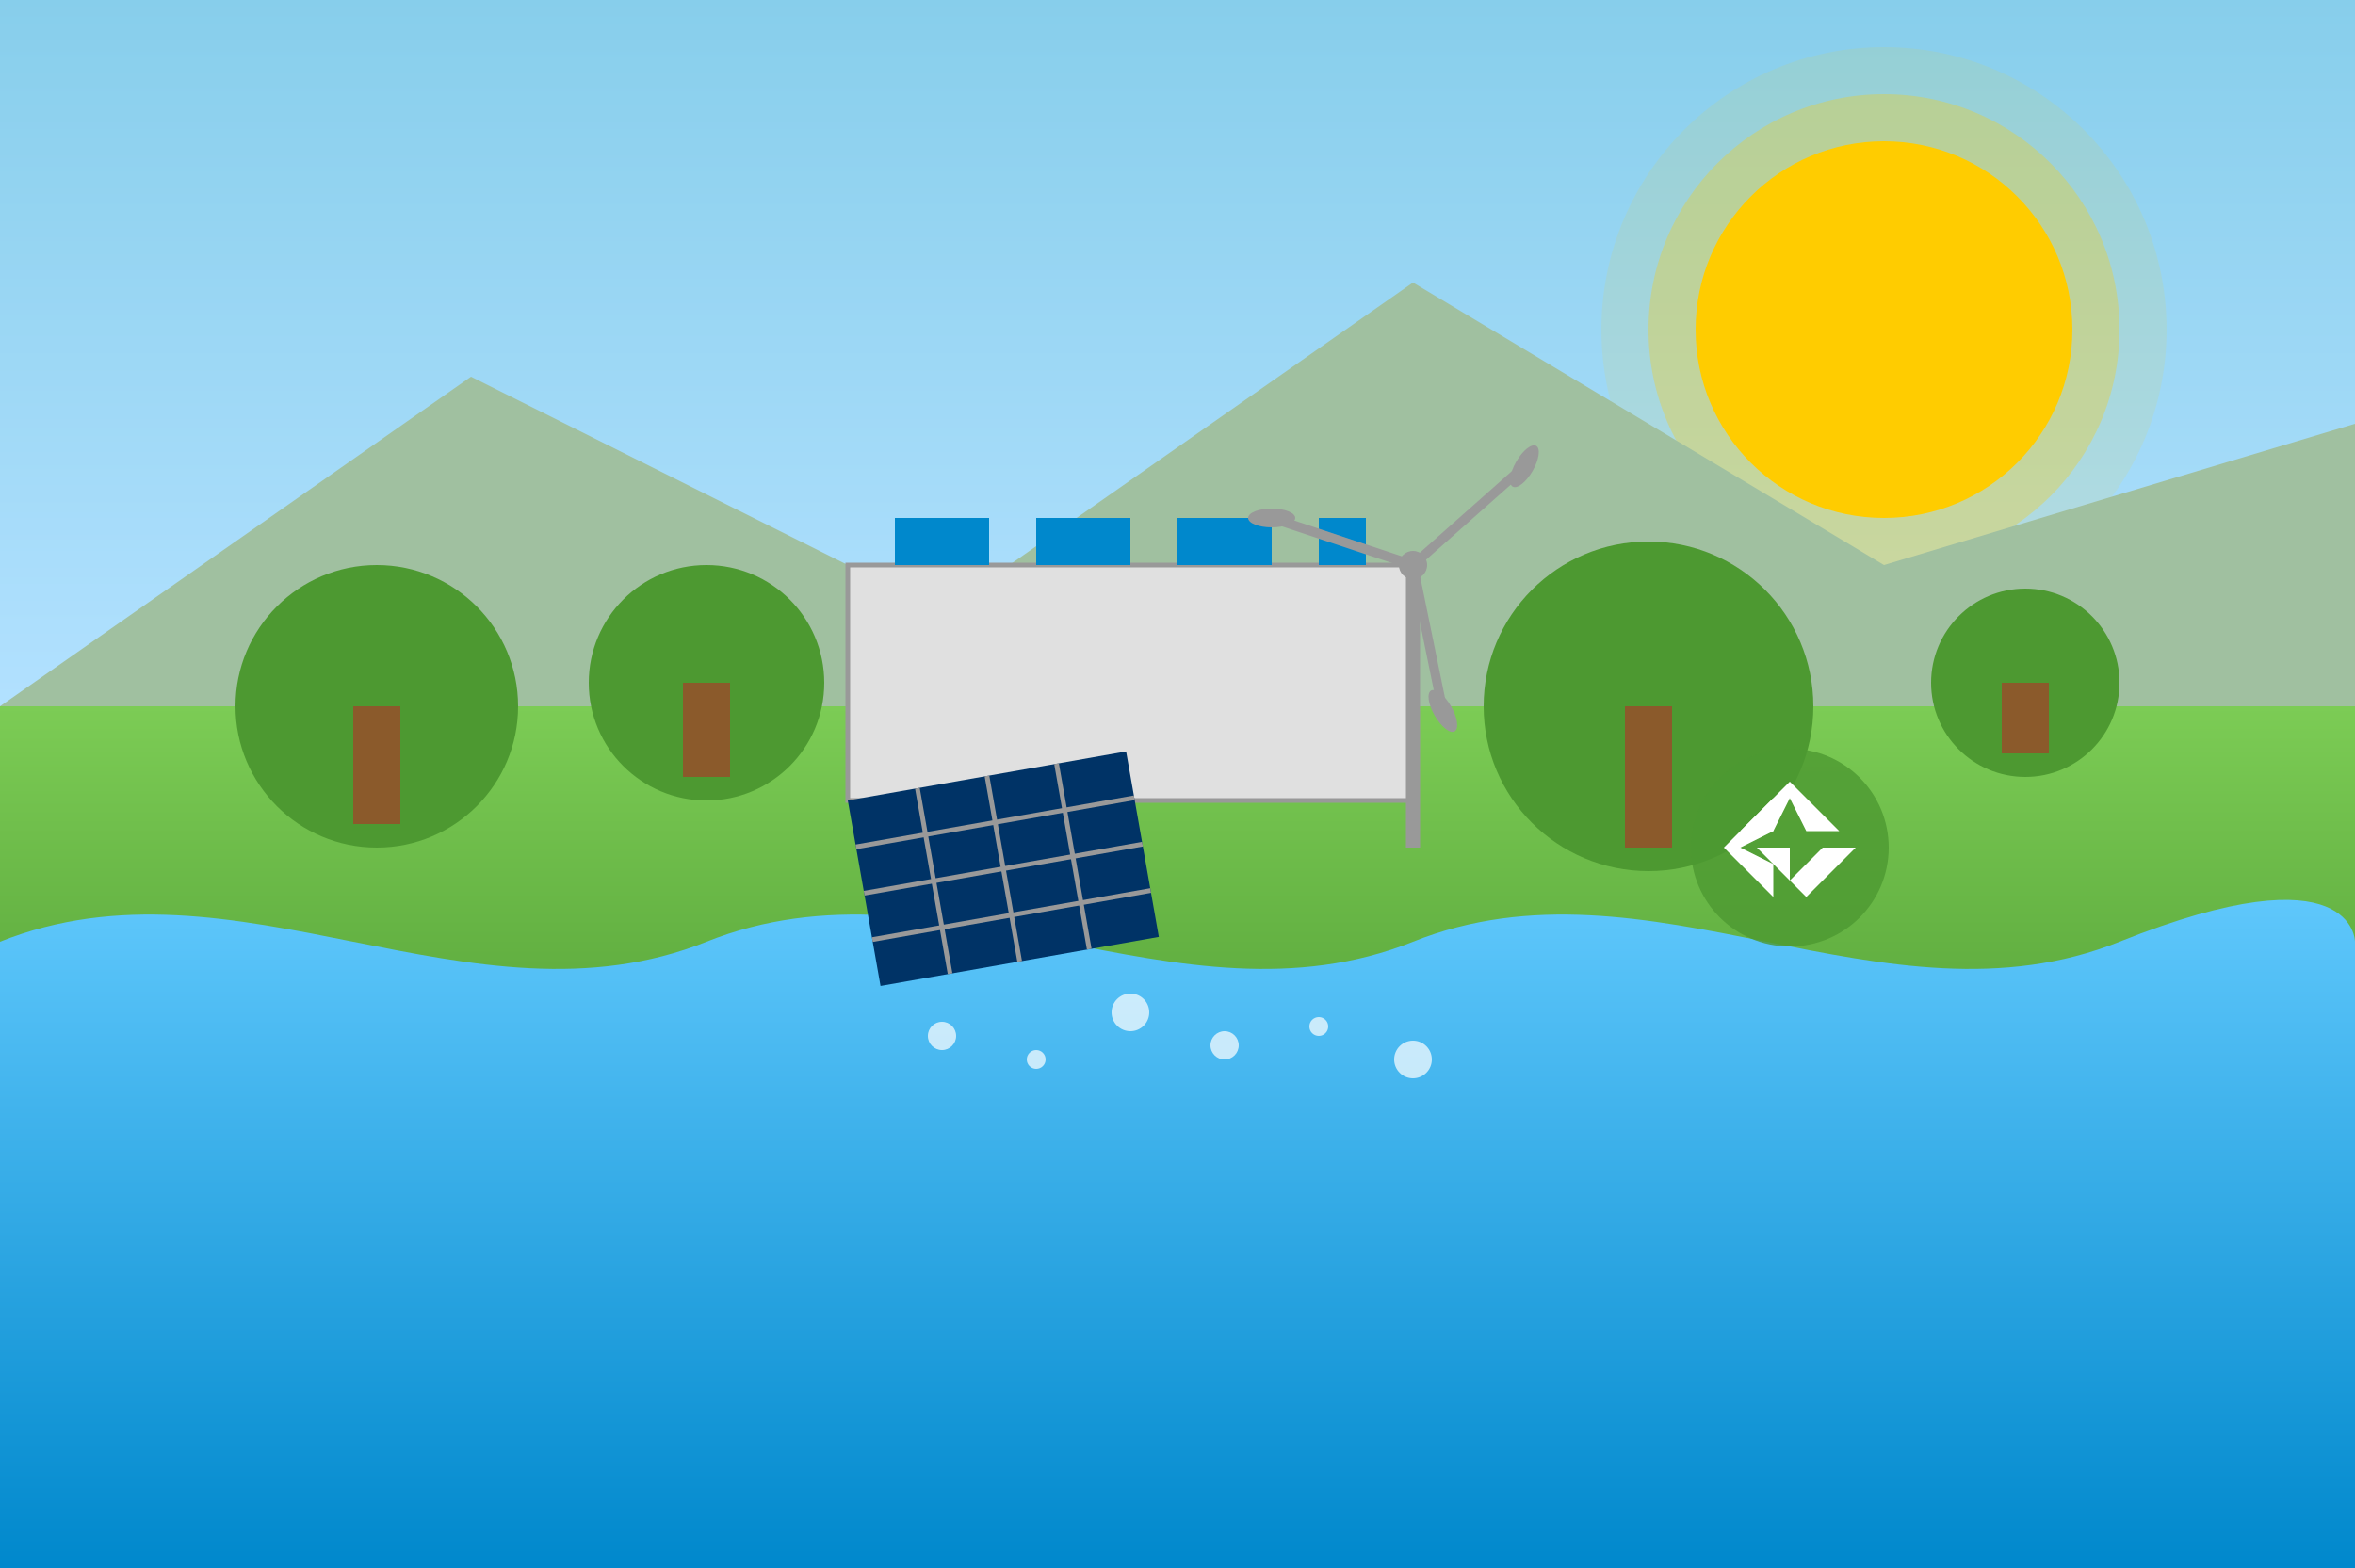 <?xml version="1.0" encoding="UTF-8"?>
<svg width="500" height="333" viewBox="0 0 500 333" xmlns="http://www.w3.org/2000/svg">
  <defs>
    <linearGradient id="grass-gradient" x1="0%" y1="0%" x2="0%" y2="100%">
      <stop offset="0%" stop-color="#7ccc55" />
      <stop offset="100%" stop-color="#4d9931" />
    </linearGradient>
    <linearGradient id="sky-gradient" x1="0%" y1="0%" x2="0%" y2="100%">
      <stop offset="0%" stop-color="#87ceeb" />
      <stop offset="100%" stop-color="#b2e1ff" />
    </linearGradient>
    <linearGradient id="water-gradient" x1="0%" y1="0%" x2="0%" y2="100%">
      <stop offset="0%" stop-color="#66ccff" />
      <stop offset="100%" stop-color="#0088cc" />
    </linearGradient>
  </defs>
  
  <!-- Background -->
  <rect x="0" y="0" width="500" height="333" fill="#f5f9fc"/>
  
  <!-- Sky -->
  <rect x="0" y="0" width="500" height="150" fill="url(#sky-gradient)"/>
  
  <!-- Sun -->
  <circle cx="400" cy="70" r="40" fill="#ffcc00"/>
  <circle cx="400" cy="70" r="50" fill="#ffcc00" opacity="0.3"/>
  <circle cx="400" cy="70" r="60" fill="#ffcc00" opacity="0.1"/>
  
  <!-- Mountains -->
  <path d="M0,150 L100,80 L200,130 L300,60 L400,120 L500,90 L500,150 Z" fill="#a0c0a0"/>
  
  <!-- Grass field -->
  <rect x="0" y="150" width="500" height="100" fill="url(#grass-gradient)"/>
  
  <!-- River -->
  <path d="M0,200 C50,180 100,220 150,200 C200,180 250,220 300,200 C350,180 400,220 450,200 C500,180 500,200 500,200 L500,333 L0,333 Z" fill="url(#water-gradient)"/>
  
  <!-- Trees -->
  <circle cx="80" cy="150" r="30" fill="#4d9931"/>
  <rect x="75" y="150" width="10" height="25" fill="#8b5a2b"/>
  
  <circle cx="150" cy="145" r="25" fill="#4d9931"/>
  <rect x="145" y="145" width="10" height="20" fill="#8b5a2b"/>
  
  <circle cx="350" cy="150" r="35" fill="#4d9931"/>
  <rect x="345" y="150" width="10" height="30" fill="#8b5a2b"/>
  
  <circle cx="430" cy="145" r="20" fill="#4d9931"/>
  <rect x="425" y="145" width="10" height="15" fill="#8b5a2b"/>
  
  <!-- Water treatment facility with solar panels -->
  <rect x="180" y="120" width="120" height="50" fill="#e0e0e0" stroke="#999999" stroke-width="1"/>
  <rect x="190" y="110" width="20" height="10" fill="#0088cc"/>
  <rect x="220" y="110" width="20" height="10" fill="#0088cc"/>
  <rect x="250" y="110" width="20" height="10" fill="#0088cc"/>
  <rect x="280" y="110" width="10" height="10" fill="#0088cc"/>
  
  <!-- Solar panels -->
  <g transform="translate(180, 170) rotate(-10)">
    <rect x="0" y="0" width="60" height="40" fill="#003366"/>
    <line x1="0" y1="10" x2="60" y2="10" stroke="#999999" stroke-width="1"/>
    <line x1="0" y1="20" x2="60" y2="20" stroke="#999999" stroke-width="1"/>
    <line x1="0" y1="30" x2="60" y2="30" stroke="#999999" stroke-width="1"/>
    <line x1="15" y1="0" x2="15" y2="40" stroke="#999999" stroke-width="1"/>
    <line x1="30" y1="0" x2="30" y2="40" stroke="#999999" stroke-width="1"/>
    <line x1="45" y1="0" x2="45" y2="40" stroke="#999999" stroke-width="1"/>
  </g>
  
  <!-- Wind turbine -->
  <line x1="300" y1="120" x2="300" y2="180" stroke="#999999" stroke-width="3"/>
  <circle cx="300" cy="120" r="3" fill="#999999"/>
  
  <g transform="translate(300, 120) rotate(0)">
    <line x1="0" y1="0" x2="-30" y2="-10" stroke="#999999" stroke-width="2"/>
    <ellipse cx="-30" cy="-10" rx="5" ry="2" fill="#999999"/>
  </g>
  
  <g transform="translate(300, 120) rotate(120)">
    <line x1="0" y1="0" x2="-30" y2="-10" stroke="#999999" stroke-width="2"/>
    <ellipse cx="-30" cy="-10" rx="5" ry="2" fill="#999999"/>
  </g>
  
  <g transform="translate(300, 120) rotate(240)">
    <line x1="0" y1="0" x2="-30" y2="-10" stroke="#999999" stroke-width="2"/>
    <ellipse cx="-30" cy="-10" rx="5" ry="2" fill="#999999"/>
  </g>
  
  <!-- Recycling symbol -->
  <g transform="translate(380, 180) scale(0.7)">
    <circle cx="0" cy="0" r="30" fill="#4d9931" opacity="0.8"/>
    <path d="M-15,-5 L0,-20 L15,-5 L5,-5 L0,-15 L-5,-5 Z" fill="white"/>
    <path d="M-5,15 L-20,0 L-5,-15 L-5,-5 L-15,0 L-5,5 Z" fill="white"/>
    <path d="M20,0 L5,15 L-10,0 L0,0 L0,10 L10,0 Z" fill="white"/>
  </g>
  
  <!-- Water droplets -->
  <circle cx="200" cy="220" r="3" fill="#ffffff" opacity="0.7"/>
  <circle cx="220" cy="225" r="2" fill="#ffffff" opacity="0.7"/>
  <circle cx="240" cy="215" r="4" fill="#ffffff" opacity="0.7"/>
  <circle cx="260" cy="222" r="3" fill="#ffffff" opacity="0.7"/>
  <circle cx="280" cy="218" r="2" fill="#ffffff" opacity="0.7"/>
  <circle cx="300" cy="225" r="4" fill="#ffffff" opacity="0.7"/>
</svg>
